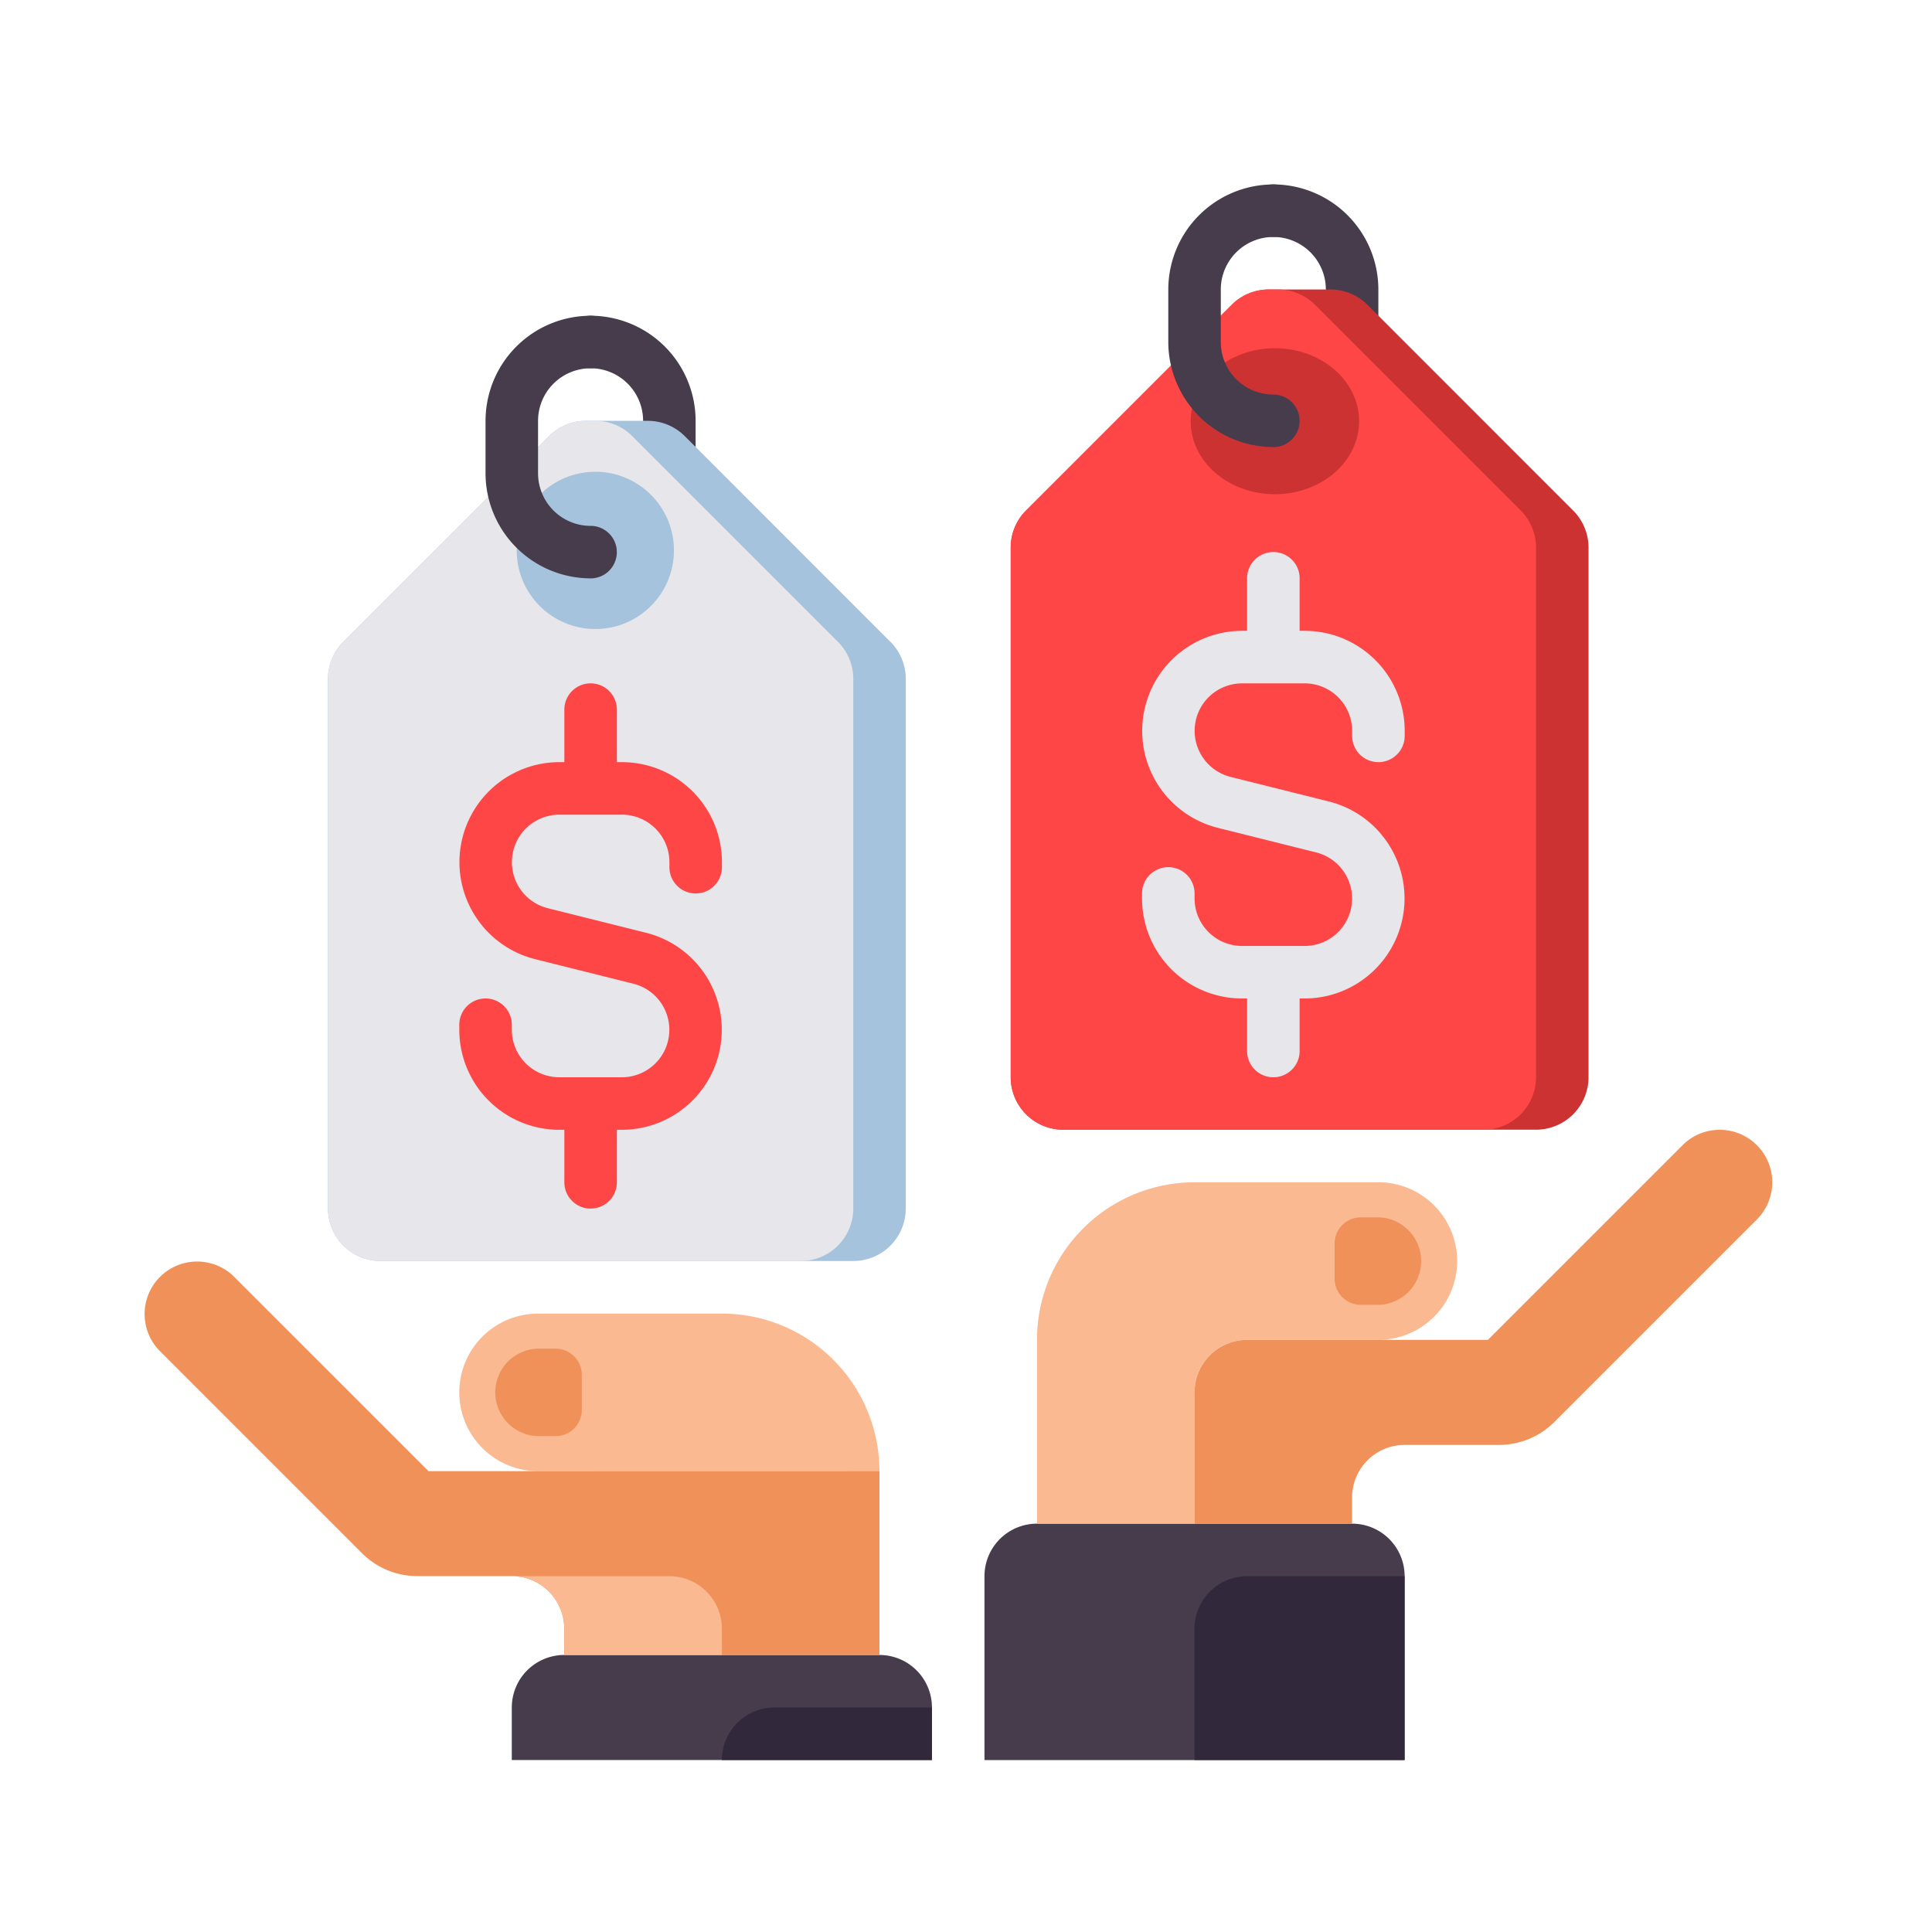 <svg xmlns="http://www.w3.org/2000/svg" xmlns:xlink="http://www.w3.org/1999/xlink" width="85" height="85" viewBox="0 0 85 85"><defs><style>.a{fill:#fff;stroke:#707070;}.b{clip-path:url(#a);}.c{fill:#463c4b;}.d{fill:#a5c3dc;}.e{fill:#e6e6eb;}.f{fill:#ff4646;}.g{fill:#32283c;}.h{fill:#fab991;}.i{fill:#f0915a;}.j{fill:#cd3232;}</style><clipPath id="a"><rect class="a" width="85" height="85" transform="translate(223 2529)"></rect></clipPath></defs><g class="b" transform="translate(-223 -2529)"><g transform="translate(229.343 2537.115)"><g transform="translate(18.485 5.777)"><path class="c" d="M137.155,67.553a1.155,1.155,0,0,1,0-2.311,2.313,2.313,0,0,0,2.311-2.311V60.621a2.313,2.313,0,0,0-2.311-2.311,1.155,1.155,0,0,1,0-2.311,4.626,4.626,0,0,1,4.621,4.621v2.311A4.626,4.626,0,0,1,137.155,67.553Z" transform="translate(-136 -56)"></path></g><g transform="translate(8.087 10.398)"><g transform="translate(0)"><path class="d" d="M88.741,97.72,79.7,88.676A2.31,2.31,0,0,0,78.063,88H75.356a2.311,2.311,0,0,0-1.634.677L64.678,97.72A2.311,2.311,0,0,0,64,99.354v23.3a2.311,2.311,0,0,0,2.311,2.311h20.8a2.311,2.311,0,0,0,2.311-2.311v-23.3a2.312,2.312,0,0,0-.677-1.634Z" transform="translate(-64.001 -87.999)"></path></g><g transform="translate(0 0)"><path class="e" d="M64,99.355v23.3a2.311,2.311,0,0,0,2.311,2.311H84.8a2.311,2.311,0,0,0,2.311-2.311v-23.3a2.311,2.311,0,0,0-.677-1.634l-9.044-9.044A2.31,2.31,0,0,0,75.751,88h-.4a2.311,2.311,0,0,0-1.634.677l-9.044,9.044A2.311,2.311,0,0,0,64,99.355Z" transform="translate(-64 -88)"></path></g><g transform="translate(8.303 2.243)"><circle class="d" cx="3.459" cy="3.459" r="3.459" transform="translate(0 0)"></circle></g></g><path class="f" d="M114.4,177.242a1.155,1.155,0,0,0,1.155-1.155v-.222a4.4,4.4,0,0,0-4.4-4.4h-.222v-2.311a1.155,1.155,0,0,0-2.311,0v2.311H108.4a4.4,4.4,0,0,0-1.067,8.667l4.328,1.082a2.089,2.089,0,0,1-.506,4.115H108.4a2.091,2.091,0,0,1-2.089-2.089v-.222a1.155,1.155,0,0,0-2.311,0v.222a4.4,4.4,0,0,0,4.4,4.4h.222v2.311a1.155,1.155,0,0,0,2.311,0V187.64h.222a4.4,4.4,0,0,0,1.067-8.667l-4.328-1.082a2.089,2.089,0,0,1,.506-4.115h2.755a2.091,2.091,0,0,1,2.089,2.089v.222A1.155,1.155,0,0,0,114.4,177.242Z" transform="translate(-90.136 -146.049)"></path><g transform="translate(0 41.591)"><g transform="translate(36.97 17.329)"><path class="c" d="M280.174,424H266.311A2.311,2.311,0,0,0,264,426.311V434.4h18.485v-8.087A2.311,2.311,0,0,0,280.174,424Z" transform="translate(-264 -424)"></path></g><g transform="translate(46.212 19.64)"><path class="g" d="M337.242,440h-6.932A2.311,2.311,0,0,0,328,442.311v5.777h9.242Z" transform="translate(-328 -440)"></path></g><g transform="translate(39.28 2.31)"><path class="h" d="M295.019,320h-8.087A6.932,6.932,0,0,0,280,326.932v8.087h6.932v-5.777a2.311,2.311,0,0,1,2.311-2.311h5.777a3.466,3.466,0,0,0,0-6.932Z" transform="translate(-280 -320)"></path></g><g transform="translate(46.212)"><path class="i" d="M352.74,304.678a2.311,2.311,0,0,0-3.268,0l-8.566,8.566h-10.6A2.311,2.311,0,0,0,328,315.554v5.777h6.932v-1.155a2.311,2.311,0,0,1,2.311-2.311h4.143a3.443,3.443,0,0,0,2.451-1.015l8.9-8.9A2.31,2.31,0,0,0,352.74,304.678Z" transform="translate(-328 -304.001)"></path></g><g transform="translate(52.374 3.851)"><path class="i" d="M372.592,334.517h-.77a1.155,1.155,0,0,1-1.155-1.155v-1.54a1.155,1.155,0,0,1,1.155-1.155h.77a1.926,1.926,0,0,1,0,3.851Z" transform="translate(-370.667 -330.666)"></path></g><g transform="translate(16.174 23.106)"><path class="c" d="M136.174,464H122.311A2.311,2.311,0,0,0,120,466.311v2.311h18.485v-2.311A2.311,2.311,0,0,0,136.174,464Z" transform="translate(-120 -464)"></path></g><g transform="translate(25.417 25.417)"><path class="g" d="M193.242,480h-6.932A2.311,2.311,0,0,0,184,482.311h9.242Z" transform="translate(-184 -480)"></path></g><g transform="translate(13.864 8.087)"><path class="h" d="M107.466,360h8.087a6.932,6.932,0,0,1,6.932,6.932H107.466a3.466,3.466,0,1,1,0-6.932Z" transform="translate(-104 -360)"></path></g><g transform="translate(15.404 9.627)"><path class="i" d="M116.592,374.517h.77a1.155,1.155,0,0,0,1.155-1.155v-1.54a1.155,1.155,0,0,0-1.155-1.155h-.77a1.926,1.926,0,0,0,0,3.851Z" transform="translate(-114.667 -370.666)"></path></g><g transform="translate(0 5.777)"><path class="i" d="M20.51,353.243l-8.566-8.566a2.311,2.311,0,0,0-3.268,3.268l8.9,8.9a3.443,3.443,0,0,0,2.451,1.015h4.143a2.311,2.311,0,0,1,2.311,2.311v1.155H40.349v-8.087Z" transform="translate(-8 -344.001)"></path></g><g transform="translate(16.174 19.64)"><path class="h" d="M120,440a2.311,2.311,0,0,1,2.311,2.311v1.155h6.932v-1.155A2.311,2.311,0,0,0,126.932,440Z" transform="translate(-120 -440)"></path></g></g><g transform="translate(15.019 5.777)"><path class="c" d="M116.621,67.553A4.626,4.626,0,0,1,112,62.932V60.621A4.626,4.626,0,0,1,116.621,56a1.155,1.155,0,1,1,0,2.311,2.313,2.313,0,0,0-2.311,2.311v2.311a2.313,2.313,0,0,0,2.311,2.311,1.155,1.155,0,1,1,0,2.311Z" transform="translate(-112 -56)"></path></g><g transform="translate(48.523 0)"><path class="c" d="M345.155,27.553a1.155,1.155,0,0,1,0-2.311,2.313,2.313,0,0,0,2.311-2.311V20.621a2.313,2.313,0,0,0-2.311-2.311,1.155,1.155,0,0,1,0-2.311,4.626,4.626,0,0,1,4.621,4.621v2.311A4.626,4.626,0,0,1,345.155,27.553Z" transform="translate(-344 -16)"></path></g><g transform="translate(38.125 4.621)"><g transform="translate(0 0)"><path class="j" d="M296.741,57.72,287.7,48.676A2.31,2.31,0,0,0,286.063,48h-2.707a2.311,2.311,0,0,0-1.634.677l-9.044,9.044A2.311,2.311,0,0,0,272,59.354v23.3a2.311,2.311,0,0,0,2.311,2.311h20.8a2.311,2.311,0,0,0,2.311-2.311v-23.3A2.312,2.312,0,0,0,296.741,57.72Z" transform="translate(-272.001 -47.999)"></path></g><g transform="translate(0 0)"><path class="f" d="M272,59.355v23.3a2.311,2.311,0,0,0,2.311,2.311H292.8a2.311,2.311,0,0,0,2.311-2.311v-23.3a2.311,2.311,0,0,0-.677-1.634l-9.044-9.044A2.31,2.31,0,0,0,283.751,48h-.4a2.311,2.311,0,0,0-1.634.677l-9.044,9.044A2.311,2.311,0,0,0,272,59.355Z" transform="translate(-272 -48)"></path></g><g transform="translate(7.916 2.584)"><ellipse class="j" cx="3.706" cy="3.212" rx="3.706" ry="3.212" transform="translate(0 0)"></ellipse></g></g><path class="e" d="M322.4,137.242a1.155,1.155,0,0,0,1.155-1.155v-.222a4.4,4.4,0,0,0-4.4-4.4h-.222v-2.311a1.155,1.155,0,1,0-2.311,0v2.311H316.4a4.4,4.4,0,0,0-1.067,8.667l4.328,1.082a2.089,2.089,0,0,1-.506,4.115H316.4a2.091,2.091,0,0,1-2.089-2.089v-.222a1.155,1.155,0,1,0-2.311,0v.222a4.4,4.4,0,0,0,4.4,4.4h.222v2.311a1.155,1.155,0,1,0,2.311,0V147.64h.222a4.4,4.4,0,0,0,1.067-8.667l-4.328-1.082a2.089,2.089,0,0,1,.506-4.115h2.755a2.091,2.091,0,0,1,2.089,2.089v.222A1.155,1.155,0,0,0,322.4,137.242Z" transform="translate(-268.098 -111.826)"></path><g transform="translate(45.057 0)"><path class="c" d="M324.621,27.553A4.626,4.626,0,0,1,320,22.932V20.621A4.626,4.626,0,0,1,324.621,16a1.155,1.155,0,0,1,0,2.311,2.313,2.313,0,0,0-2.311,2.311v2.311a2.313,2.313,0,0,0,2.311,2.311,1.155,1.155,0,0,1,0,2.311Z" transform="translate(-320 -16)"></path></g></g></g></svg>